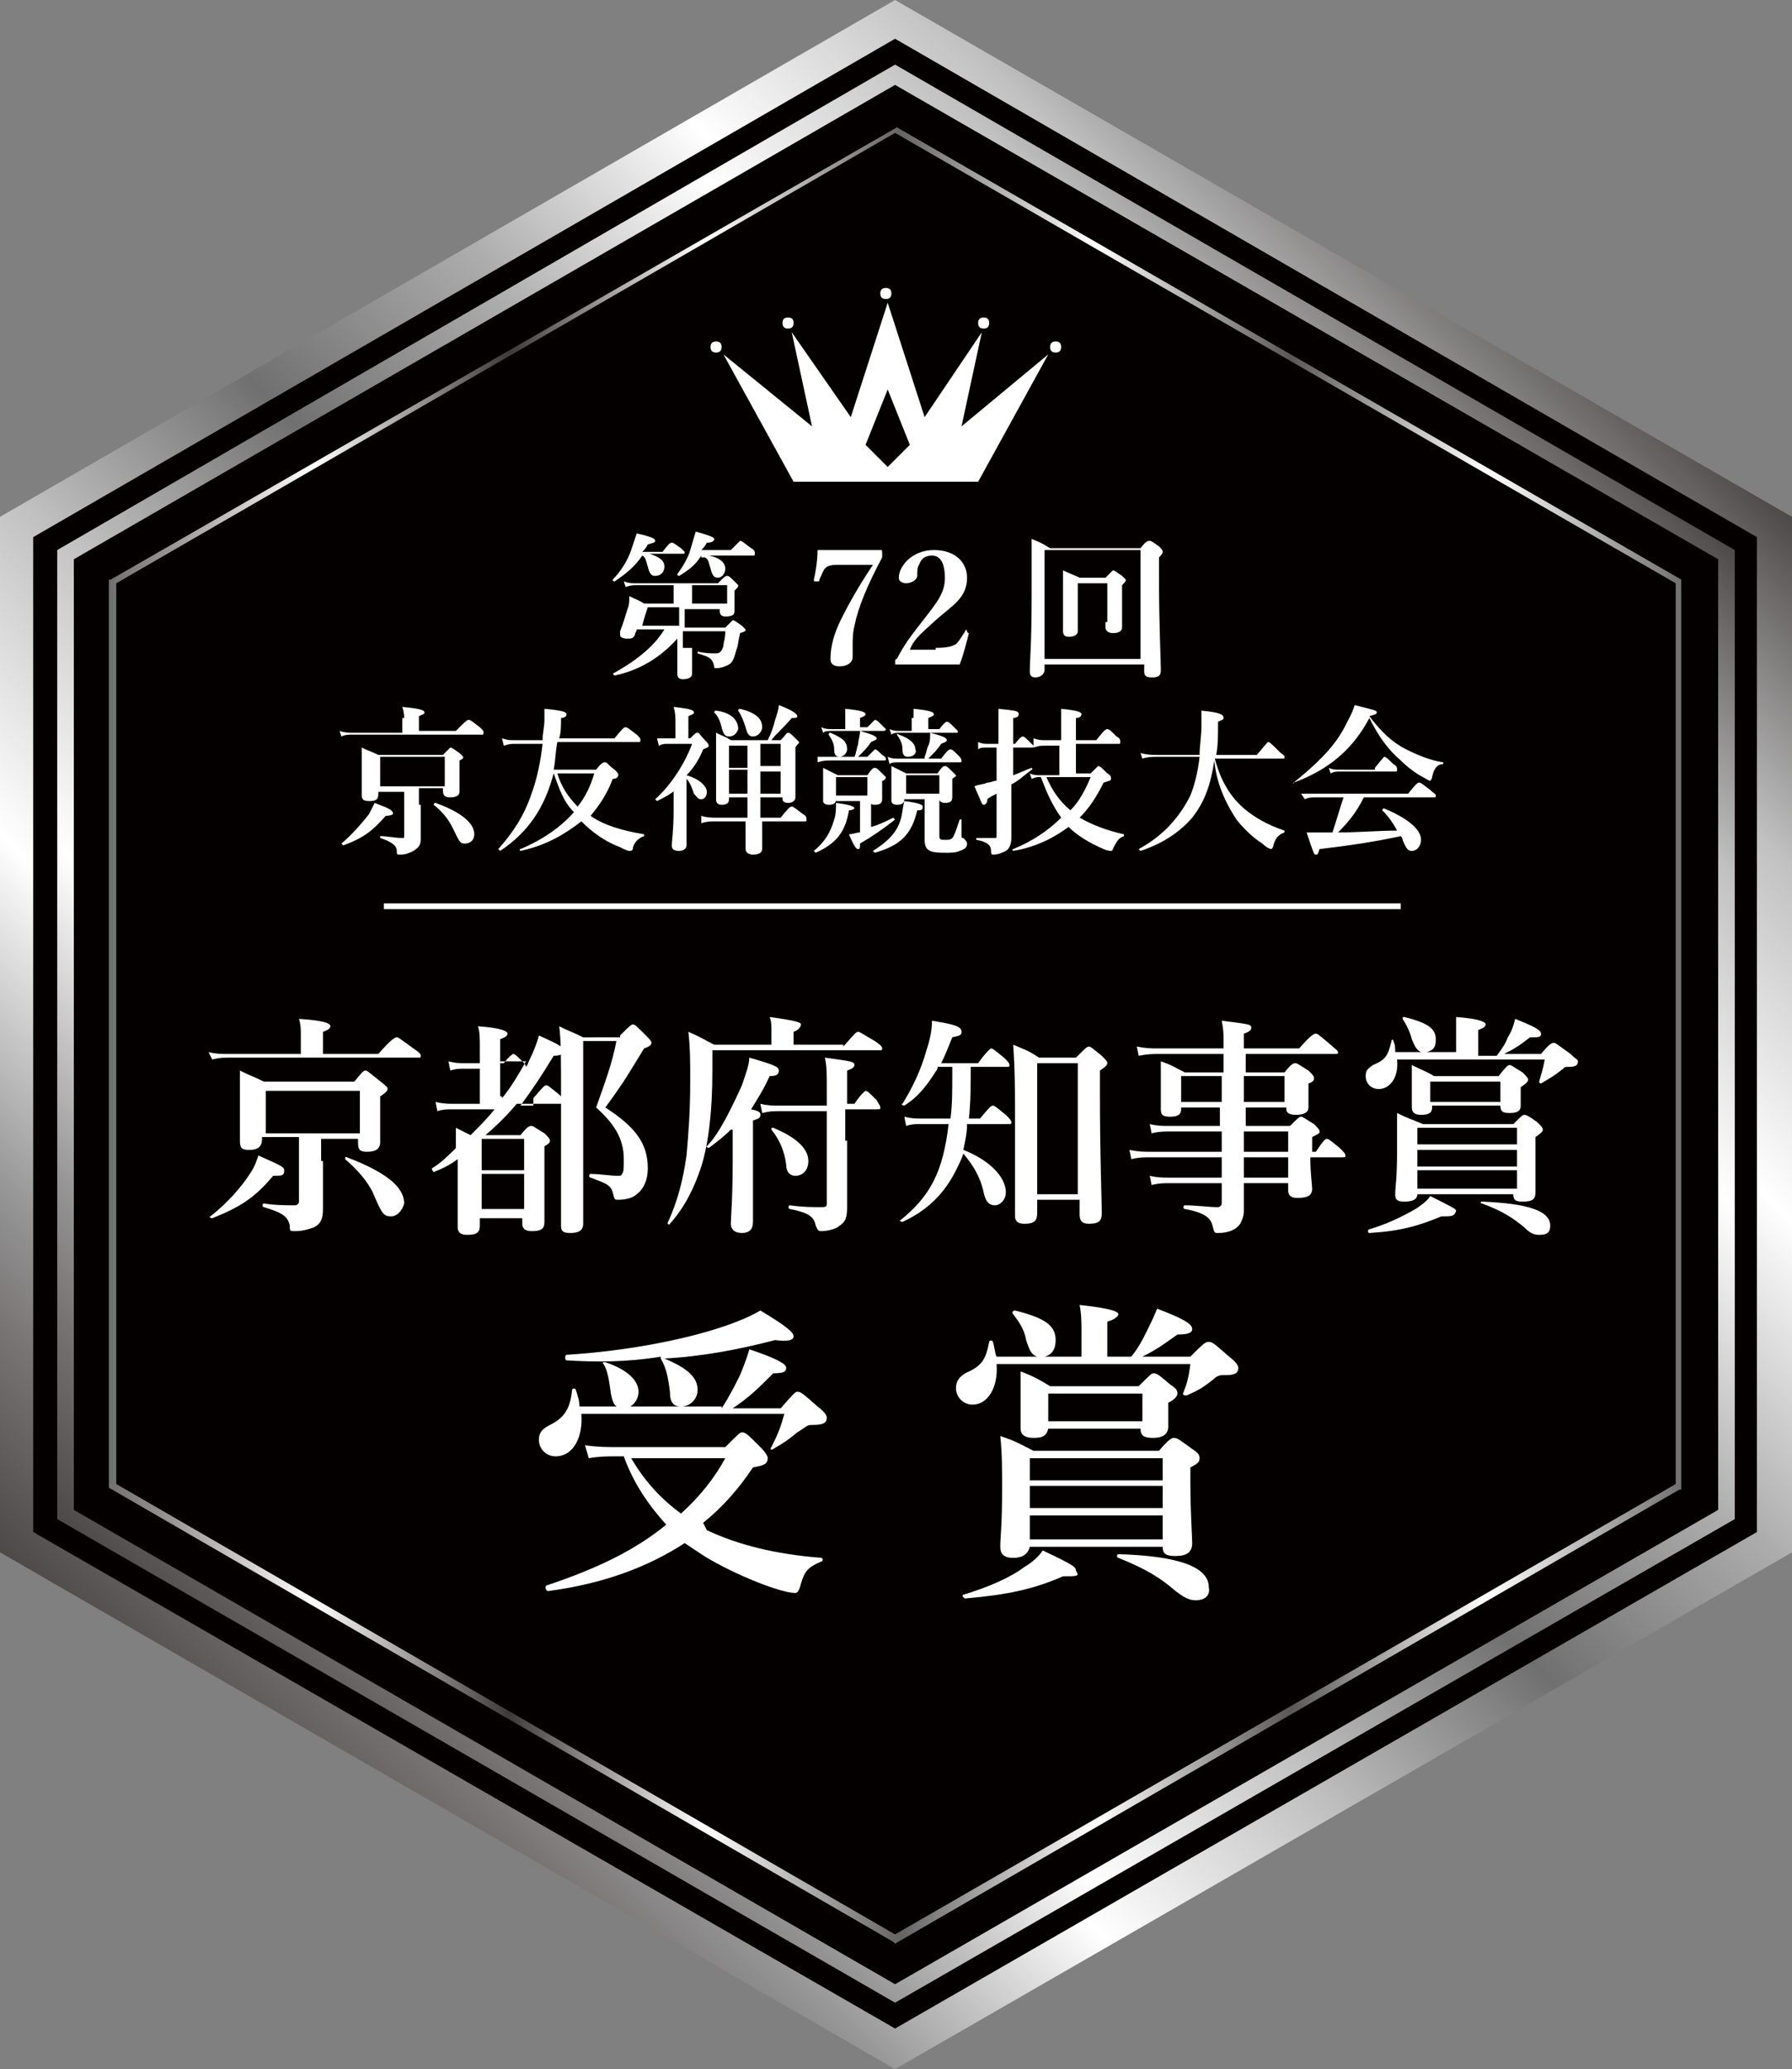 <?xml version="1.0" encoding="utf-8"?>
<!-- Generator: Adobe Illustrator 27.5.0, SVG Export Plug-In . SVG Version: 6.00 Build 0)  -->
<svg version="1.1" id="レイヤー_1" xmlns="http://www.w3.org/2000/svg" xmlns:xlink="http://www.w3.org/1999/xlink" x="0px"
	 y="0px" viewBox="0 0 97.1 112.1" style="enable-background:new 0 0 97.1 112.1;" xml:space="preserve">
<rect x="0" y="0" width="97.1" height="112.1" fill="#808080" stroke="none"/>
<style type="text/css">
	.st0{fill:url(#SVGID_1_);}
	.st1{fill:#040000;}
	.st2{fill:url(#SVGID_00000064347240724415715060000003834315415585195402_);}
	.st3{fill:url(#SVGID_00000043423599471693048680000005904710109649579157_);}
	.st4{fill:#FFFFFF;}
	.st5{fill:none;stroke:#FFFFFF;stroke-width:0.312;stroke-miterlimit:10;}
</style>
<g>
	<linearGradient id="SVGID_1_" gradientUnits="userSpaceOnUse" x1="10.255" y1="94.305" x2="86.798" y2="17.762">
		<stop  offset="0" style="stop-color:#4D4948"/>
		<stop  offset="8.199776e-02" style="stop-color:#797574"/>
		<stop  offset="0.13" style="stop-color:#969697"/>
		<stop  offset="0.254" style="stop-color:#FFFFFF"/>
		<stop  offset="0.378" style="stop-color:#C1C1C1"/>
		<stop  offset="0.503" style="stop-color:#717071"/>
		<stop  offset="0.627" style="stop-color:#ADACAD"/>
		<stop  offset="0.751" style="stop-color:#FFFFFF"/>
		<stop  offset="0.876" style="stop-color:#C1C1C1"/>
		<stop  offset="1" style="stop-color:#4D4948"/>
	</linearGradient>
	<polygon class="st0" points="48.5,0 0,28 0,84.1 48.5,112.1 97.1,84.1 97.1,28 	"/>
	<polygon class="st1" points="48.5,2.1 1.8,29.1 1.8,83 48.5,109.9 95.2,83 95.2,29.1 	"/>
	
		<linearGradient id="SVGID_00000016051910344165939760000013771288805375631549_" gradientUnits="userSpaceOnUse" x1="12.665" y1="91.895" x2="84.388" y2="20.172">
		<stop  offset="0" style="stop-color:#4D4948"/>
		<stop  offset="8.199776e-02" style="stop-color:#797574"/>
		<stop  offset="0.13" style="stop-color:#969697"/>
		<stop  offset="0.254" style="stop-color:#FFFFFF"/>
		<stop  offset="0.378" style="stop-color:#C1C1C1"/>
		<stop  offset="0.503" style="stop-color:#717071"/>
		<stop  offset="0.627" style="stop-color:#ADACAD"/>
		<stop  offset="0.751" style="stop-color:#FFFFFF"/>
		<stop  offset="0.876" style="stop-color:#C1C1C1"/>
		<stop  offset="1" style="stop-color:#4D4948"/>
	</linearGradient>
	<polygon style="fill:url(#SVGID_00000016051910344165939760000013771288805375631549_);" points="48.5,3.5 3.1,29.8 3.1,82.3 
		48.5,108.5 94,82.3 94,29.8 	"/>
	<polygon class="st1" points="48.5,4.6 4,30.3 4,81.8 48.5,107.5 93.1,81.8 93.1,30.3 	"/>
	<polygon class="st1" points="7,32.1 7,80 48.5,103.9 90,80 90,32.1 48.5,8.1 	"/>
	
		<linearGradient id="SVGID_00000053527425996481410070000003423714610298418051_" gradientUnits="userSpaceOnUse" x1="5.913" y1="56.033" x2="91.139" y2="56.033">
		<stop  offset="0" style="stop-color:#717071"/>
		<stop  offset="4.023189e-02" style="stop-color:#9B9695"/>
		<stop  offset="0.13" style="stop-color:#FFFFFF"/>
		<stop  offset="0.254" style="stop-color:#3E3A39"/>
		<stop  offset="0.378" style="stop-color:#FFFFFF"/>
		<stop  offset="0.503" style="stop-color:#656464"/>
		<stop  offset="0.627" style="stop-color:#FFFFFF"/>
		<stop  offset="0.751" style="stop-color:#595857"/>
		<stop  offset="0.876" style="stop-color:#FFFFFF"/>
		<stop  offset="1" style="stop-color:#717071"/>
	</linearGradient>
	<path style="fill:url(#SVGID_00000053527425996481410070000003423714610298418051_);" d="M48.6,6.9L48.6,6.9L6,31.4l-0.1,0v49.2
		l42.5,24.6l0.1,0.1l42.5-24.6l0.1,0V31.4L48.6,6.9z M90.8,80.4l-42.3,24.4L6.3,80.4V31.6L48.5,7.2l42.3,24.4V80.4z"/>
	<g>
		<path class="st4" d="M52.1,23.1l1.1-5.1l-3.1,4.6l-2-6.2l-2,6.2L42.9,18l1.1,5.1l-4.8-3.9l3.8,6.9h5h0h5l3.8-6.9L52.1,23.1z
			 M48.1,25.3l-1.2-1.2l1.2-3l1.2,3L48.1,25.3z"/>
		<path class="st4" d="M39.1,18.8c0,0.2-0.1,0.3-0.3,0.3c-0.2,0-0.3-0.1-0.3-0.3c0-0.2,0.1-0.3,0.3-0.3C39,18.5,39.1,18.6,39.1,18.8
			z"/>
		<path class="st4" d="M57.5,18.8c0,0.2-0.1,0.3-0.3,0.3c-0.2,0-0.3-0.1-0.3-0.3c0-0.2,0.1-0.3,0.3-0.3
			C57.4,18.5,57.5,18.6,57.5,18.8z"/>
		<path class="st4" d="M43,17.5c0,0.2-0.1,0.3-0.3,0.3c-0.2,0-0.3-0.1-0.3-0.3c0-0.2,0.1-0.3,0.3-0.3C42.9,17.2,43,17.3,43,17.5z"/>
		<path class="st4" d="M53.6,17.5c0,0.2-0.1,0.3-0.3,0.3c-0.2,0-0.3-0.1-0.3-0.3c0-0.2,0.1-0.3,0.3-0.3
			C53.5,17.2,53.6,17.3,53.6,17.5z"/>
		<path class="st4" d="M48.3,15.9c0,0.2-0.1,0.3-0.3,0.3c-0.2,0-0.3-0.1-0.3-0.3c0-0.2,0.1-0.3,0.3-0.3
			C48.2,15.6,48.3,15.7,48.3,15.9z"/>
	</g>
	<g>
		<path class="st4" d="M16.3,56c0-0.2,0-0.5-0.1-0.8c1.6,0.1,1.7,0.3,1.7,0.4c0,0.1-0.1,0.2-0.4,0.3v1.2h3c0.7-0.8,0.9-0.9,1-0.9
			c0.1,0,0.2,0.1,0.9,0.6c0.3,0.2,0.4,0.3,0.4,0.4s0,0.1-0.2,0.1H12.4c-0.3,0-0.5,0-0.9,0.1L11.3,57c0.4,0.1,0.7,0.1,1,0.1h4V56z
			 M14.8,63.7c-1,1.2-1.8,1.7-3.3,2.3c-0.1,0-0.2-0.1-0.1-0.1c0.9-0.7,1.7-1.6,2.2-2.4c0.2-0.3,0.3-0.6,0.4-0.9
			c1.1,0.5,1.4,0.6,1.4,0.8C15.4,63.7,15.3,63.7,14.8,63.7z M17.5,62.9c0,1.7,0,2.3,0,2.6c0,0.5-0.1,0.8-0.5,1
			c-0.3,0.1-0.6,0.2-1,0.2c-0.3,0-0.3,0-0.3-0.3c-0.1-0.5-0.4-0.7-1.4-1c-0.1,0-0.1-0.2,0-0.2c0.6,0.1,1.2,0.1,1.7,0.1
			c0.1,0,0.2-0.1,0.2-0.2v-3.5h-2v0.1c0,0.4-0.2,0.6-0.7,0.6c-0.4,0-0.5-0.1-0.5-0.5c0-0.4,0-0.8,0-2.5c0-0.4,0-0.8,0-1.3
			c0.6,0.3,0.7,0.3,1.3,0.6h4.9c0.4-0.5,0.5-0.6,0.6-0.6c0.1,0,0.2,0.1,0.7,0.5C21,58.9,21,58.9,21,59c0,0.1-0.1,0.2-0.4,0.4v0.4
			c0,1.1,0,1.8,0,2.1c0,0.3-0.2,0.5-0.7,0.5c-0.4,0-0.5-0.1-0.5-0.5v-0.2h-2V62.9z M19.5,59.1h-5.1v2.3h5.1V59.1z M21.2,65.9
			c-0.4,0-0.5-0.1-1-1.3c-0.3-0.6-0.8-1.2-1.5-1.8c0,0,0-0.2,0.1-0.1c2.1,0.8,3.1,1.6,3.1,2.5C21.8,65.6,21.5,65.9,21.2,65.9z"/>
		<path class="st4" d="M28.9,59.5c0.5-0.6,0.6-0.7,0.7-0.7c0.1,0,0.2,0.1,0.7,0.5c0.2,0.2,0.3,0.3,0.3,0.4s0,0.1-0.2,0.1H28
			c-0.5,0.6-1.1,1.2-1.7,1.7h1.9c0.4-0.5,0.5-0.5,0.6-0.5c0.1,0,0.2,0.1,0.7,0.4c0.2,0.2,0.3,0.3,0.3,0.4c0,0.1-0.1,0.2-0.3,0.3v0.7
			c0,1.8,0,3,0,3.4c0,0.4-0.2,0.5-0.7,0.5c-0.4,0-0.5-0.2-0.5-0.4v-0.3h-2.3v0.4c0,0.4-0.2,0.5-0.7,0.5c-0.4,0-0.5-0.2-0.5-0.4
			c0-0.4,0-0.8,0-2.3c0-0.5,0-1,0-1.4c-0.4,0.3-0.8,0.5-1.3,0.7c0,0-0.1-0.1-0.1-0.2c0.5-0.3,0.9-0.7,1.3-1.1c0-0.4,0-0.7,0-1.1
			c0.4,0.2,0.6,0.3,0.8,0.4c0.5-0.5,0.9-0.9,1.3-1.4h-2.3c-0.3,0-0.5,0-0.8,0.1l-0.1-0.5c0.4,0.1,0.7,0.1,0.9,0.1H26v-1.9h-0.9
			c-0.2,0-0.4,0-0.7,0.1l-0.1-0.5c0.4,0.1,0.6,0.1,0.9,0.1H26v-0.9c0-0.4,0-0.8-0.1-1.1c1.4,0.1,1.6,0.3,1.6,0.4
			c0,0.1-0.1,0.2-0.4,0.3v1.3h0.2c0.3-0.4,0.5-0.5,0.5-0.5c0.1,0,0.2,0.1,0.5,0.4c0.1,0.1,0.2,0.2,0.2,0.3c0.1-0.1,0.1-0.2,0.2-0.4
			c0.2-0.4,0.4-0.9,0.5-1.3c1.1,0.5,1.3,0.6,1.3,0.8c0,0.2-0.1,0.3-0.5,0.3c-0.6,1-1.2,1.9-1.8,2.7H28.9z M28.4,61.7h-2.3v1.7h2.3
			V61.7z M28.4,63.6h-2.3v1.9h2.3V63.6z M27.2,59.5c0.5-0.6,0.9-1.3,1.3-2c0,0-0.1,0-0.1,0h-1.3v1.9H27.2z M33.6,56.1
			c0.5-0.5,0.6-0.6,0.7-0.6c0.1,0,0.2,0.1,0.7,0.6c0.2,0.2,0.3,0.3,0.3,0.4c0,0.1-0.1,0.2-0.4,0.3c-0.8,1.3-1,1.7-2.1,3.2
			c1.7,1.1,2.3,2,2.3,3.3c0,0.6-0.2,1.1-0.6,1.4c-0.2,0.2-0.6,0.3-1,0.3c-0.2,0-0.2,0-0.3-0.4c-0.1-0.4-0.4-0.5-1.2-0.8
			c-0.1,0-0.1-0.2,0-0.2c0.5,0,1.1,0.1,1.4,0.1c0.2,0,0.3,0,0.3-0.1c0.1-0.1,0.1-0.3,0.1-0.8c0-1.1-0.5-1.9-1.5-2.8
			c0.5-1.4,0.9-2.5,1.1-3.6h-1.8v8.1c0,1,0,1.5,0,1.8c0,0.4-0.3,0.5-0.7,0.5c-0.4,0-0.5-0.1-0.5-0.4c0-1,0-1.8,0-6.9
			c0-2.2,0-3.2-0.1-3.9c0.6,0.3,0.7,0.3,1.3,0.6H33.6z"/>
		<path class="st4" d="M45.7,56.7c0.6-0.7,0.7-0.8,0.8-0.8c0.1,0,0.2,0.1,0.9,0.5c0.3,0.2,0.4,0.3,0.4,0.4c0,0.1,0,0.1-0.2,0.1h-9
			v1.1c0,2.2-0.2,3.9-0.6,5.2c-0.4,1.2-0.9,2.2-1.7,3.1c0,0.1-0.2,0-0.1-0.1c0.5-1.1,0.8-2.2,1-3.6c0.1-1.1,0.2-2.4,0.2-4
			c0-1.1,0-1.8-0.1-2.7c0.7,0.3,0.8,0.4,1.4,0.7h3.1v-0.8c0-0.2,0-0.5-0.1-0.7c1.5,0.2,1.7,0.3,1.7,0.4s-0.1,0.3-0.4,0.4v0.7H45.7z
			 M39.6,61.2c-0.4,0.4-0.8,0.7-1.2,1c0,0-0.2-0.1-0.1-0.1c0.7-0.7,1.4-2.2,1.9-3.3c0.2-0.6,0.4-1.1,0.4-1.5
			c1.4,0.4,1.6,0.5,1.6,0.7c0,0.2-0.1,0.3-0.5,0.3c-0.3,0.7-0.7,1.3-1,1.8c0.5,0.1,0.5,0.2,0.5,0.3c0,0.1,0,0.2-0.4,0.3v0.9
			c0,2.4,0,4,0,4.6c0,0.4-0.2,0.6-0.6,0.6c-0.4,0-0.6-0.2-0.6-0.5c0-0.3,0.1-1.3,0.1-3.4V61.2z M45.9,61.8c0,1.7,0,2.9,0,3.6
			c0,0.6-0.1,0.8-0.4,1c-0.2,0.2-0.7,0.3-1,0.3c-0.2,0-0.2-0.1-0.3-0.3c-0.1-0.5-0.4-0.7-1.4-0.9c-0.1,0-0.1-0.2,0-0.2
			c0.7,0.1,1.2,0.1,1.7,0.1c0.2,0,0.3,0,0.3-0.2v-5h-2.6c-0.3,0-0.5,0-0.9,0.1l-0.1-0.5c0.4,0.1,0.7,0.1,1,0.1h2.6V59
			c0-0.9,0-1.2-0.1-1.7c1.4,0.2,1.6,0.2,1.6,0.4c0,0.1-0.1,0.2-0.4,0.3v1.8h0.4c0.4-0.6,0.6-0.7,0.6-0.7c0.1,0,0.2,0.1,0.6,0.5
			c0.1,0.2,0.2,0.3,0.2,0.4c0,0.1,0,0.1-0.2,0.1h-1.7V61.8z M43.1,63.7c-0.3,0-0.5-0.2-0.5-0.6c-0.1-0.8-0.4-1.4-0.8-1.9
			c0-0.1,0-0.1,0.1-0.1c1.2,0.5,1.9,1.1,1.9,1.8C43.8,63.4,43.5,63.7,43.1,63.7z"/>
		<path class="st4" d="M50.8,57.9c-0.5,0.8-1,1.5-1.8,2c-0.1,0-0.2-0.1-0.1-0.1c0.5-0.8,1-1.8,1.3-2.9c0.2-0.6,0.3-1.1,0.3-1.6
			c1.2,0.2,1.6,0.3,1.6,0.6c0,0.2-0.1,0.2-0.5,0.3c-0.2,0.5-0.4,1-0.6,1.4h2c0.5-0.7,0.7-0.8,0.7-0.8c0.1,0,0.2,0.1,0.7,0.5
			c0.2,0.2,0.3,0.3,0.3,0.4s0,0.1-0.2,0.1h-1.9c0,0.9,0,1.9-0.1,2.8h0.6c0.5-0.6,0.6-0.7,0.7-0.7c0.1,0,0.2,0.1,0.7,0.5
			c0.2,0.2,0.3,0.3,0.3,0.4c0,0.1,0,0.1-0.2,0.1h-2.2c0,0.5-0.1,0.9-0.2,1.4c1.3,0.5,2.3,1.4,2.3,2.3c0,0.4-0.3,0.7-0.6,0.7
			c-0.3,0-0.5-0.2-0.6-0.7c-0.2-0.9-0.6-1.5-1.1-2.1c-0.1,0.3-0.2,0.5-0.3,0.7c-0.7,1.5-1.7,2.4-3,3c-0.1,0-0.2-0.1-0.1-0.1
			c1.6-1.3,2.3-2.6,2.6-5.2h-1.6c-0.2,0-0.4,0-0.7,0.1l-0.1-0.5c0.4,0.1,0.6,0.1,0.9,0.1h1.6c0.1-0.7,0.1-1.5,0.1-2.4v-0.4H50.8z
			 M56.2,65v0.7c0,0.4-0.1,0.6-0.7,0.6c-0.4,0-0.5-0.2-0.5-0.4c0-2.3,0-3,0-5.2c0-1.4,0-2.7-0.1-4.1c0.7,0.3,0.8,0.3,1.4,0.7h2
			c0.5-0.5,0.6-0.6,0.7-0.6c0.1,0,0.2,0.1,0.7,0.5c0.2,0.2,0.3,0.3,0.3,0.4c0,0.1-0.1,0.2-0.4,0.4v1.3c0,3.4,0.1,5.7,0.1,6.4
			c0,0.4-0.1,0.6-0.7,0.6c-0.4,0-0.5-0.2-0.5-0.5V65H56.2z M58.4,57.6h-2.2v7.1h2.2V57.6z"/>
		<path class="st4" d="M67.4,64.1c0,0.6,0,1.1,0,1.5c0,0.3-0.1,0.5-0.2,0.7c-0.2,0.3-0.6,0.5-1.2,0.5c-0.2,0-0.2,0-0.3-0.4
			c-0.1-0.4-0.4-0.7-1.5-0.9c-0.1,0-0.1-0.2,0-0.2c0.6,0,1.3,0.1,1.8,0.1c0.1,0,0.2-0.1,0.2-0.2v-1.1h-2.9c-0.2,0-0.5,0-0.9,0.1
			l-0.1-0.5c0.4,0.1,0.7,0.1,1,0.1h2.9v-1.1h-3.9c-0.3,0-0.6,0-1,0.1l-0.1-0.5c0.5,0.1,0.8,0.1,1.1,0.1h3.9v-1.1h-2.8
			c-0.3,0-0.6,0-1,0.1l-0.1-0.5c0.4,0.1,0.7,0.1,1,0.1h2.8V60H64v0.1c0,0.3-0.2,0.4-0.6,0.4c-0.4,0-0.5-0.1-0.5-0.4
			c0-0.2,0-0.6,0-1.4c0-0.4,0-0.7,0-1.2c0.6,0.2,0.7,0.3,1.3,0.6h2.1v-1h-3.5c-0.3,0-0.6,0-1.1,0.1l-0.1-0.5
			c0.5,0.1,0.8,0.1,1.1,0.1h3.6v-0.2c0-0.6,0-0.8-0.1-1.3c1.6,0.2,1.6,0.2,1.6,0.4c0,0.1-0.1,0.2-0.4,0.3v0.8h3
			c0.6-0.7,0.8-0.8,0.9-0.8c0.1,0,0.2,0.1,0.8,0.6c0.2,0.2,0.4,0.3,0.4,0.4s0,0.1-0.2,0.1h-4.8v1h2.1c0.4-0.5,0.5-0.5,0.6-0.5
			c0.1,0,0.2,0.1,0.7,0.4c0.2,0.2,0.3,0.3,0.3,0.4c0,0.1,0,0.2-0.3,0.3v0.2c0,0.6,0,1,0,1.1c0,0.3-0.3,0.4-0.7,0.4
			c-0.3,0-0.5-0.1-0.5-0.3V60h-2.2V61h2.4c0.4-0.4,0.5-0.5,0.6-0.5c0.1,0,0.2,0.1,0.7,0.4c0.2,0.2,0.3,0.3,0.3,0.4
			c0,0.1,0,0.1-0.4,0.3v0.8h0.2c0.4-0.6,0.5-0.7,0.6-0.7c0.1,0,0.2,0.1,0.7,0.5c0.2,0.2,0.3,0.3,0.3,0.4c0,0.1,0,0.1-0.2,0.1H71
			c0,0.9,0.1,1.5,0.1,1.7c0,0.4-0.3,0.5-0.8,0.5c-0.3,0-0.5-0.1-0.5-0.4v-0.4H67.4z M66.3,58.3H64v1.4h2.2V58.3z M69.6,59.7v-1.4
			h-2.2v1.4H69.6z M69.8,62.4v-1.1h-2.4v1.1H69.8z M69.8,63.8v-1.1h-2.4c0,0.3,0,0.6,0,1.1H69.8z"/>
		<path class="st4" d="M78.9,57.2v-1c0-0.4,0-0.8,0-1.1c1.4,0.1,1.6,0.3,1.6,0.4c0,0.1-0.1,0.2-0.4,0.3v1.4h1c0.3-0.4,0.5-0.7,0.6-1
			c0.2-0.3,0.3-0.6,0.4-1c1,0.4,1.4,0.6,1.4,0.8c0,0.2-0.1,0.2-0.6,0.2c-0.5,0.4-0.8,0.6-1.4,0.9h2c0.5-0.6,0.6-0.6,0.7-0.6
			c0.1,0,0.2,0.1,0.9,0.6c0.3,0.3,0.4,0.3,0.4,0.4c0,0.2-0.1,0.3-0.5,0.3c-0.2,0-0.2,0-0.3,0.1c-0.5,0.4-0.7,0.5-1.2,0.8
			c0,0-0.1,0-0.1-0.1c0.1-0.4,0.2-0.6,0.3-1.2h-8c0.1,1-0.4,1.6-1,1.6c-0.4,0-0.7-0.3-0.7-0.7c0-0.3,0.1-0.4,0.4-0.6
			c0.7-0.3,0.8-0.5,1-1.3c0-0.1,0.1-0.1,0.1,0c0.1,0.2,0.1,0.4,0.1,0.6H77c-0.2-0.1-0.3-0.2-0.5-0.7c-0.1-0.4-0.3-0.8-0.5-1.1
			c0-0.1,0-0.1,0.1-0.1c1.2,0.3,1.7,0.6,1.7,1.2c0,0.4-0.1,0.6-0.5,0.7H78.9z M78.1,65.9c-1.2,0.5-2.2,0.8-3.9,0.9
			c-0.1,0-0.1-0.2,0-0.2c1-0.3,1.8-0.7,2.5-1.1c0.3-0.2,0.6-0.4,0.8-0.7c1.2,0.6,1.4,0.7,1.4,0.8C78.8,65.9,78.7,65.9,78.1,65.9z
			 M76.8,64.7c0,0.3-0.3,0.4-0.7,0.4c-0.4,0-0.5-0.1-0.5-0.4c0-0.4,0.1-0.8,0.1-2.3c0-0.7,0-1.4,0-2.1c0.6,0.3,0.7,0.3,1.4,0.6H82
			c0.4-0.4,0.5-0.5,0.6-0.5c0.1,0,0.3,0.1,0.7,0.4c0.2,0.2,0.3,0.3,0.3,0.4c0,0.1-0.1,0.2-0.4,0.4V62c0,1.3,0,2.3,0,2.6
			c0,0.4-0.2,0.5-0.7,0.5c-0.4,0-0.5-0.1-0.5-0.4H76.8z M77.6,60c0,0.3-0.2,0.4-0.6,0.4c-0.3,0-0.5-0.1-0.5-0.4c0-0.1,0-0.3,0-0.4
			v-1.9c0.6,0.3,0.9,0.4,1.2,0.6h3.5c0.4-0.5,0.5-0.6,0.6-0.6c0.1,0,0.2,0.1,0.7,0.4c0.2,0.2,0.3,0.3,0.3,0.4s-0.1,0.2-0.4,0.4v0.2
			c0,0.5,0,0.7,0,0.8c0,0.3-0.2,0.4-0.6,0.4c-0.4,0-0.5-0.1-0.5-0.4H77.6z M82.2,61.1h-5.4V62h5.4V61.1z M76.8,63.2h5.4v-0.9h-5.4
			V63.2z M76.8,64.4h5.4v-1h-5.4V64.4z M81.3,58.6h-3.8v1.1h3.8V58.6z M83.4,66.9c-0.3,0-0.5-0.1-0.8-0.4c-0.6-0.5-1.2-0.9-2.3-1.3
			c-0.1,0-0.1-0.1,0-0.1c2.5,0.1,3.7,0.5,3.7,1.3C84,66.8,83.8,66.9,83.4,66.9z"/>
		<path class="st4" d="M39.1,76.3c0.4-0.6,0.7-1.2,1-1.8c0.2-0.5,0.4-1,0.5-1.4c1.5,0.5,2,0.8,2,1c0,0.2-0.1,0.3-0.7,0.3
			c-0.8,0.8-1.3,1.3-2.2,1.9h2.6c0.7-0.8,0.8-0.9,0.9-0.9c0.2,0,0.3,0.1,1.1,0.8c0.4,0.3,0.5,0.5,0.5,0.6c0,0.3-0.2,0.4-0.8,0.4
			c-0.3,0-0.3,0.1-0.8,0.4c-0.6,0.5-0.8,0.6-1.3,0.9c-0.1,0.1-0.2,0-0.1-0.1c0.4-0.8,0.5-1.1,0.7-1.8H31.5c0.1,1.2-0.4,2.3-1.4,2.3
			c-0.5,0-0.9-0.4-0.9-0.9c0-0.4,0.2-0.6,0.6-0.8c0.8-0.4,1.1-0.9,1.2-1.9c0-0.1,0.2-0.1,0.2,0c0.1,0.3,0.2,0.6,0.2,0.9H39.1z
			 M38.3,82.9c1.7,0.8,3.7,1.3,6.2,1.5c0.1,0,0.1,0.2,0,0.2c-0.7,0.3-0.9,0.5-1.1,1.2c-0.1,0.4-0.2,0.5-0.3,0.5
			c-0.3,0-0.7-0.1-1.3-0.3c-1.2-0.4-2.9-1.2-3.8-1.8c-0.3-0.2-0.6-0.4-0.9-0.6c-2,1.3-4.4,2.2-7.4,2.6c-0.1,0-0.2-0.2-0.1-0.3
			c2.7-0.9,4.8-1.9,6.5-3.3c-1-1.1-1.8-2.3-2.3-3.7h-0.4c-0.5,0-0.9,0-1.5,0.1l-0.2-0.7c0.7,0.1,1.2,0.1,1.8,0.1h5.8
			c0.7-0.7,0.8-0.8,0.9-0.8c0.2,0,0.3,0.1,1,0.8c0.3,0.3,0.4,0.5,0.4,0.6c0,0.3-0.2,0.4-0.8,0.5c-0.8,1.2-1.7,2.2-2.7,3L38.3,82.9z
			 M30.7,73.7c-0.1,0-0.1-0.3,0-0.3c3.2-0.2,6.3-0.8,8.4-1.5c0.9-0.3,1.6-0.6,2.1-0.9c1.5,0.9,1.8,1.2,1.8,1.4c0,0.2-0.3,0.3-1,0.2
			c-1.9,0.5-4,0.9-6,1c1.2,0.5,1.8,1,1.8,1.7c0,0.5-0.4,0.9-0.9,0.9c-0.4,0-0.6-0.2-0.6-0.8c-0.1-0.8-0.2-1.3-0.5-1.8
			c0,0,0-0.1,0-0.1C34,73.8,32.3,73.8,30.7,73.7z M33.8,76.3c-0.5,0-0.6-0.3-0.7-0.8c-0.1-0.8-0.2-1.3-0.4-1.6
			c-0.1-0.1,0-0.1,0.1-0.1c1.2,0.4,1.8,1,1.8,1.6C34.6,75.9,34.2,76.3,33.8,76.3z M34.2,79c0.7,1.2,1.6,2.2,2.7,3
			c1-0.9,1.8-1.9,2.4-3H34.2z"/>
		<path class="st4" d="M58.6,73.6v-1.4c0-0.5,0-1-0.1-1.5c1.9,0.2,2.1,0.4,2.1,0.5s-0.2,0.3-0.6,0.4v1.9h1.3
			c0.4-0.5,0.6-0.9,0.8-1.3c0.2-0.4,0.4-0.8,0.6-1.3c1.3,0.5,1.9,0.8,1.9,1.1c0,0.2-0.2,0.3-0.8,0.3c-0.7,0.5-1.1,0.8-1.9,1.2h2.6
			c0.7-0.7,0.8-0.8,1-0.8c0.2,0,0.3,0.1,1.1,0.8c0.4,0.3,0.5,0.5,0.5,0.6c0,0.3-0.2,0.4-0.7,0.4c-0.3,0-0.3,0-0.5,0.1
			c-0.6,0.5-0.9,0.7-1.6,1c-0.1,0-0.2,0-0.2-0.1c0.2-0.5,0.3-0.8,0.4-1.6H54c0.1,1.3-0.5,2.2-1.3,2.2c-0.5,0-0.9-0.4-0.9-0.9
			c0-0.4,0.2-0.6,0.5-0.8c0.9-0.4,1.1-0.7,1.3-1.7c0-0.1,0.2-0.1,0.2,0c0.1,0.3,0.1,0.6,0.2,0.8h2.2c-0.3-0.1-0.4-0.3-0.6-0.9
			c-0.1-0.6-0.4-1-0.7-1.4c-0.1-0.1,0-0.2,0.1-0.2c1.6,0.4,2.2,0.8,2.2,1.6c0,0.5-0.2,0.8-0.6,0.9H58.6z M57.6,85.4
			c-1.6,0.7-3,1-5.3,1.2c-0.1,0-0.2-0.2-0.1-0.2c1.3-0.4,2.5-0.9,3.3-1.5c0.5-0.3,0.8-0.6,1-0.9c1.7,0.8,1.8,0.9,1.8,1.1
			C58.5,85.4,58.4,85.4,57.6,85.4z M55.8,83.8c-0.1,0.4-0.4,0.6-0.9,0.6c-0.5,0-0.7-0.2-0.7-0.6c0-0.5,0.1-1.1,0.1-3.2
			c0-0.9,0-1.9-0.1-2.8c0.9,0.3,1,0.4,1.8,0.8h6.8c0.5-0.6,0.7-0.7,0.8-0.7c0.2,0,0.3,0.1,1,0.6c0.3,0.2,0.4,0.3,0.4,0.5
			c0,0.2-0.1,0.3-0.5,0.5v0.7c0,1.8,0.1,3,0.1,3.4c0,0.5-0.3,0.7-0.9,0.7c-0.5,0-0.7-0.1-0.7-0.5H55.8z M56.8,77.4
			c-0.1,0.4-0.3,0.5-0.8,0.5c-0.5,0-0.7-0.2-0.7-0.5c0-0.1,0-0.4,0-0.6v-2.5c0.8,0.3,1.1,0.5,1.6,0.8h4.8c0.6-0.6,0.7-0.7,0.8-0.7
			c0.2,0,0.3,0.1,0.9,0.6c0.3,0.2,0.4,0.3,0.4,0.5c0,0.1-0.1,0.3-0.5,0.5v0.2c0,0.6,0,1,0,1.1c0,0.4-0.3,0.6-0.8,0.6
			c-0.5,0-0.7-0.1-0.7-0.5H56.8z M63,79h-7.2v1.2H63V79z M55.8,81.7H63v-1.2h-7.2V81.7z M55.8,83.4H63v-1.3h-7.2V83.4z M61.9,75.5
			h-5.1V77h5.1V75.5z M64.8,86.7c-0.4,0-0.7-0.2-1.1-0.5c-0.8-0.7-1.6-1.2-3.1-1.8c-0.1,0-0.1-0.2,0-0.2c3.3,0.1,4.9,0.7,4.9,1.8
			C65.6,86.5,65.2,86.7,64.8,86.7z"/>
	</g>
	<g>
		<path class="st4" d="M34.8,30.1c-0.4,0.6-0.9,1-1.5,1.4c0,0-0.1,0-0.1-0.1c0.4-0.4,0.8-1,1-1.6c0.1-0.3,0.2-0.6,0.3-0.9
			c0.9,0.2,1,0.3,1,0.4c0,0.1-0.1,0.1-0.4,0.2c-0.1,0.2-0.2,0.3-0.3,0.4h1.1c0.3-0.4,0.4-0.5,0.5-0.5c0.1,0,0.2,0.1,0.5,0.3
			c0.1,0.1,0.2,0.2,0.2,0.2c0,0.1,0,0.1-0.1,0.1h-1.8c0.6,0.2,0.8,0.4,0.8,0.7c0,0.3-0.2,0.5-0.5,0.5c-0.2,0-0.3-0.1-0.4-0.5
			c-0.1-0.3-0.1-0.5-0.3-0.6H34.8z M37.5,35.1c0,0.5,0,1.2,0,1.4c0,0.2-0.2,0.3-0.5,0.3c-0.2,0-0.3-0.1-0.3-0.3s0-1.1,0-1.9
			c-0.9,1-2,1.7-3.4,2c0,0-0.1-0.1-0.1-0.1c1.1-0.6,2.2-1.4,2.8-2.4h-1.5c0,0.1-0.1,0.2-0.1,0.3c-0.1,0.2-0.2,0.2-0.4,0.2
			c-0.3,0-0.4-0.1-0.4-0.2c0-0.1,0-0.1,0-0.2c0.2-0.5,0.3-0.9,0.4-1.2c0.1-0.2,0.1-0.5,0.1-0.7c0.4,0.2,0.5,0.2,0.8,0.4h1.6v-1h-2
			c-0.2,0-0.3,0-0.6,0.1l-0.1-0.3c0.3,0.1,0.4,0.1,0.6,0.1h4.5c0.3-0.3,0.4-0.4,0.5-0.4c0.1,0,0.2,0.1,0.4,0.3
			c0.1,0.1,0.2,0.2,0.2,0.2c0,0.1,0,0.1-0.2,0.3v0.2c0,0.5,0,0.8,0,0.9c0,0.2-0.1,0.3-0.5,0.3c-0.2,0-0.3-0.1-0.3-0.3v-0.1h-1.9v1
			h2.2c0.3-0.3,0.4-0.4,0.4-0.4c0.1,0,0.2,0.1,0.5,0.3c0.1,0.1,0.2,0.2,0.2,0.2c0,0.1,0,0.1-0.3,0.2c-0.1,0.4-0.1,0.7-0.2,0.9
			c-0.1,0.4-0.2,0.7-0.4,0.8c-0.2,0.1-0.4,0.2-0.7,0.2c-0.1,0-0.1,0-0.1-0.1c-0.1-0.4-0.2-0.5-0.9-0.7c0,0,0-0.1,0-0.1
			c0.4,0.1,0.8,0.1,1,0.1c0.2,0,0.3-0.1,0.4-0.4c0-0.2,0.1-0.4,0.1-0.8h-2.3V35.1z M35.1,32.9c-0.1,0.3-0.2,0.6-0.3,1h2v-1H35.1z
			 M38,30.1c-0.3,0.5-0.7,0.8-1.2,1.1c0,0-0.1,0-0.1-0.1c0.3-0.4,0.6-0.9,0.7-1.3c0.1-0.3,0.2-0.7,0.3-1c0.7,0.2,1,0.3,1,0.4
			c0,0.1-0.1,0.2-0.4,0.2c-0.1,0.2-0.2,0.3-0.3,0.4h1.6c0.4-0.4,0.5-0.5,0.5-0.5c0.1,0,0.2,0.1,0.6,0.4c0.2,0.1,0.2,0.2,0.2,0.3
			c0,0.1,0,0.1-0.1,0.1h-2.4c0.6,0.1,0.9,0.4,0.9,0.7c0,0.3-0.2,0.5-0.4,0.5c-0.2,0-0.3-0.1-0.4-0.5c-0.1-0.3-0.1-0.5-0.3-0.6H38z
			 M39.4,32.7v-1h-1.9v1H39.4z"/>
		<path class="st4" d="M45.4,30.6c-0.5,0-0.6,0.1-0.7,0.2c-0.1,0.1-0.2,0.4-0.3,0.6c0,0.1,0,0.1-0.2,0.1c-0.1,0-0.1,0-0.1-0.1
			c0.1-0.4,0.2-1.1,0.2-1.6c0.6,0,1.1,0,1.7,0c0.6,0,1.1,0,1.7,0c0.1,0,0.1,0,0.1,0.2c0,0.1,0,0.2,0,0.2c-0.8,1.5-1.3,2.7-1.5,3.7
			c-0.1,0.4-0.1,0.8-0.1,1.1c0,0.2,0,0.4,0,0.6c0,0.3-0.3,0.5-0.7,0.5c-0.3,0-0.5-0.1-0.5-0.4c0-0.7,0.2-1.4,0.6-2.2
			c0.4-0.8,0.9-1.7,1.7-2.9H45.4z"/>
		<path class="st4" d="M50.7,35.1c0.7,0,0.9-0.1,1.1-0.2c0.2-0.2,0.3-0.4,0.5-0.7c0-0.1,0.1-0.1,0.1,0s0.1,0.1,0.1,0.1
			c-0.1,0.4-0.3,1.2-0.5,1.7c-0.6,0-1,0-1.7,0c-0.6,0-1.1,0-1.7,0c-0.1,0-0.1,0-0.1-0.1s0-0.2,0.1-0.2c0.4-0.8,0.8-1.3,1.5-2.2
			c0.7-0.9,1.1-1.4,1.1-2.2c0-0.7-0.2-1.2-0.7-1.2c-0.4,0-0.6,0.2-0.7,0.5c-0.1,0.1-0.1,0.4-0.1,0.6c0,0.2-0.3,0.4-0.6,0.4
			c-0.2,0-0.4-0.1-0.4-0.3c0-0.6,0.7-1.5,1.9-1.5c1.2,0,1.8,0.7,1.8,1.5c0,1.1-0.8,1.5-1.7,2.3c-1,0.9-1.2,1.1-1.4,1.6H50.7z"/>
		<path class="st4" d="M56.6,36v0.3c0,0.2-0.2,0.4-0.5,0.4c-0.2,0-0.3-0.1-0.3-0.3c0-0.7,0.1-1.4,0.1-4.2c0-1,0-2,0-3
			c0.5,0.2,0.5,0.2,1,0.5h4.9c0.3-0.4,0.4-0.4,0.5-0.4c0.1,0,0.2,0.1,0.5,0.3c0.1,0.1,0.2,0.2,0.2,0.3c0,0.1-0.1,0.2-0.2,0.3v1
			c0,2.7,0.1,4.5,0.1,5.1c0,0.3-0.1,0.4-0.5,0.4c-0.3,0-0.4-0.1-0.4-0.3V36H56.6z M61.8,29.8h-5.2v5.9h5.2V29.8z M58.4,33.9v0.3
			c0,0.2-0.2,0.3-0.5,0.3c-0.2,0-0.3-0.1-0.3-0.3c0-0.3,0-0.6,0-1.8c0-0.5,0-1,0-1.5c0.4,0.2,0.5,0.2,0.9,0.4h1.4
			c0.3-0.3,0.4-0.4,0.4-0.4c0.1,0,0.2,0.1,0.5,0.3c0.1,0.1,0.2,0.2,0.2,0.2c0,0.1,0,0.1-0.2,0.3v0.4c0,1,0,1.7,0,1.9
			c0,0.2-0.2,0.3-0.5,0.3c-0.2,0-0.4-0.1-0.4-0.3v-0.3H58.4z M60,31.6h-1.6v2.1H60V31.6z"/>
		<path class="st4" d="M21.9,38.9c0-0.1,0-0.3-0.1-0.6c1.1,0.1,1.2,0.2,1.2,0.3c0,0.1-0.1,0.1-0.3,0.2v0.8h2
			c0.5-0.5,0.6-0.6,0.7-0.6c0.1,0,0.2,0.1,0.6,0.4c0.2,0.2,0.2,0.2,0.2,0.3s0,0.1-0.1,0.1h-7c-0.2,0-0.4,0-0.6,0.1l-0.1-0.3
			c0.3,0.1,0.5,0.1,0.7,0.1h2.7V38.9z M20.9,44.2c-0.7,0.8-1.2,1.2-2.3,1.6c0,0-0.1-0.1-0.1-0.1c0.6-0.5,1.1-1.1,1.5-1.6
			c0.1-0.2,0.2-0.4,0.3-0.6c0.8,0.3,1,0.4,1,0.6C21.3,44.1,21.2,44.2,20.9,44.2z M22.8,43.6c0,1.1,0,1.6,0,1.8
			c0,0.4-0.1,0.5-0.4,0.7c-0.2,0.1-0.4,0.2-0.7,0.2c-0.2,0-0.2,0-0.2-0.2c0-0.3-0.3-0.5-0.9-0.7c0,0,0-0.1,0-0.1
			c0.4,0,0.8,0.1,1.2,0.1c0.1,0,0.1,0,0.1-0.1v-2.4h-1.4v0.1c0,0.3-0.1,0.4-0.5,0.4c-0.3,0-0.4-0.1-0.4-0.3c0-0.3,0-0.6,0-1.7
			c0-0.3,0-0.6,0-0.9c0.4,0.2,0.5,0.2,0.9,0.4H24c0.3-0.3,0.4-0.4,0.4-0.4c0.1,0,0.2,0.1,0.5,0.3c0.1,0.1,0.2,0.2,0.2,0.2
			c0,0.1,0,0.1-0.2,0.2v0.3c0,0.8,0,1.3,0,1.4c0,0.2-0.2,0.3-0.5,0.3c-0.3,0-0.4-0.1-0.4-0.4v-0.1h-1.3V43.6z M24.1,41h-3.5v1.6h3.5
			V41z M25.2,45.7c-0.3,0-0.3-0.1-0.7-0.9c-0.2-0.4-0.5-0.8-1-1.2c0,0,0-0.1,0.1-0.1c1.4,0.5,2.1,1.1,2.1,1.7
			C25.7,45.5,25.5,45.7,25.2,45.7z"/>
		<path class="st4" d="M30,41.9c-0.5,1.9-1.4,3.2-2.9,4.2c0,0-0.1-0.1-0.1-0.1c0.8-0.9,1.4-1.8,1.8-3c0.3-0.8,0.5-1.8,0.6-2.7h-1.5
			c-0.2,0-0.3,0-0.6,0.1L27.2,40c0.3,0.1,0.4,0.1,0.6,0.1h1.6c0-0.4,0.1-0.7,0.1-1.1c0-0.2,0-0.3,0-0.6c1.1,0.1,1.2,0.2,1.2,0.3
			c0,0.1-0.1,0.2-0.3,0.2c0,0.4,0,0.8-0.1,1.1h3c0.4-0.5,0.5-0.6,0.6-0.6c0.1,0,0.2,0.1,0.6,0.4c0.2,0.2,0.2,0.2,0.2,0.3
			c0,0.1,0,0.1-0.1,0.1h-4.4c-0.1,0.5-0.1,1-0.2,1.5h2.3c0.3-0.4,0.4-0.4,0.5-0.4c0.1,0,0.1,0.1,0.5,0.4c0.2,0.2,0.2,0.2,0.2,0.3
			c0,0.1-0.1,0.2-0.3,0.2c-0.3,0.8-0.7,1.4-1.2,2c0.7,0.5,1.7,0.8,2.9,1c0,0,0,0.1,0,0.1c-0.3,0.1-0.5,0.3-0.6,0.6
			c0,0.2-0.1,0.2-0.2,0.2c-0.1,0-0.3-0.1-0.5-0.2c-0.8-0.3-1.5-0.8-2.1-1.4c-0.9,0.7-1.9,1.3-3.3,1.6c0,0-0.1-0.1,0-0.1
			c1.2-0.5,2.2-1.2,2.9-2C30.5,43.4,30.3,42.7,30,41.9L30,41.9z M30.2,41.9c0.2,0.7,0.6,1.3,1.1,1.8c0.4-0.5,0.7-1.1,0.9-1.8H30.2z"
			/>
		<path class="st4" d="M36.7,42.7c-0.3,0.3-0.7,0.5-1.1,0.7c0,0-0.1-0.1-0.1-0.1c0.8-0.7,1.6-1.9,2-3h-1.3c-0.2,0-0.3,0-0.5,0.1
			L35.6,40C35.9,40,36,40,36.2,40h0.4v-0.9c0-0.2,0-0.5-0.1-0.8c1,0.1,1.1,0.2,1.1,0.3c0,0.1-0.1,0.1-0.3,0.2V40h0.1
			c0.3-0.3,0.3-0.3,0.4-0.3c0.1,0,0.1,0.1,0.4,0.4c0.1,0.1,0.2,0.2,0.2,0.3c0,0.1-0.1,0.1-0.3,0.2c-0.2,0.5-0.5,1-0.9,1.4v0
			c0.7,0.2,1.1,0.6,1.1,0.9c0,0.2-0.1,0.4-0.3,0.4c-0.2,0-0.2-0.1-0.4-0.3c-0.1-0.3-0.2-0.6-0.4-0.8v1c0,1,0,2.2,0,2.6
			c0,0.2-0.2,0.3-0.4,0.3c-0.3,0-0.4-0.1-0.4-0.3c0-0.2,0.1-0.8,0.1-1.9V42.7z M41.2,43.2c0,0.3,0,0.8,0,1.1h1.1
			c0.4-0.5,0.5-0.6,0.6-0.6c0.1,0,0.2,0.1,0.6,0.4c0.2,0.1,0.2,0.2,0.2,0.3s0,0.1-0.1,0.1h-2.3c0,0.6,0,1.2,0,1.5
			c0,0.2-0.2,0.3-0.5,0.3c-0.2,0-0.4-0.1-0.4-0.3c0-0.2,0-0.7,0-1.5h-1.7c-0.2,0-0.4,0-0.7,0.1L38,44.2c0.3,0.1,0.6,0.1,0.8,0.1h1.7
			v-1.1h-1v0.1c0,0.2-0.1,0.3-0.4,0.3c-0.2,0-0.3-0.1-0.3-0.3c0-0.3,0-0.6,0-1.8c0-0.6,0-1.2,0-1.8c0.4,0.2,0.5,0.2,0.8,0.4h2
			c0.2-0.4,0.3-0.7,0.4-1.1c0.1-0.3,0.2-0.6,0.2-0.8c0.8,0.3,1,0.5,1,0.6c0,0.1-0.1,0.1-0.3,0.1c-0.5,0.6-0.9,0.9-1.1,1.2h0.5
			c0.3-0.3,0.3-0.4,0.4-0.4c0.1,0,0.2,0.1,0.4,0.3c0.1,0.1,0.2,0.2,0.2,0.2c0,0.1-0.1,0.1-0.2,0.3V41c0,1.2,0,2,0,2.2
			c0,0.2-0.2,0.3-0.4,0.3c-0.2,0-0.3-0.1-0.3-0.2v-0.1H41.2z M39.5,39.9c-0.2,0-0.3-0.1-0.4-0.5c-0.1-0.4-0.2-0.6-0.4-0.8
			c0,0,0-0.1,0.1-0.1c0.8,0.1,1.2,0.5,1.2,1C39.9,39.8,39.7,39.9,39.5,39.9z M39.5,40.4v1.2h1v-1.2H39.5z M40.5,41.7h-1V43h1V41.7z
			 M40.8,39.9c-0.2,0-0.3-0.1-0.4-0.5c-0.1-0.3-0.2-0.6-0.4-0.9c0,0,0-0.1,0.1-0.1c0.8,0.2,1.2,0.5,1.2,1
			C41.3,39.6,41.1,39.9,40.8,39.9z M41.2,41.5h1.1v-1.2h-1.1V41.5z M42.3,43v-1.2h-1.1V43H42.3z"/>
		<path class="st4" d="M46,43.9c-0.2,1.2-0.7,1.8-1.8,2.3c0,0-0.1-0.1-0.1-0.1c0.6-0.5,0.9-1,1.1-1.7c0.1-0.3,0.1-0.6,0.1-0.9
			c0.8,0.1,1,0.2,1,0.3C46.3,43.8,46.2,43.9,46,43.9z M46.3,41c0.1-0.2,0.1-0.4,0.2-0.7c0-0.2,0.1-0.4,0.1-0.7
			c0.7,0.2,0.9,0.3,0.9,0.4c0,0.1-0.1,0.1-0.3,0.2c-0.2,0.3-0.4,0.5-0.7,0.8H47c0.3-0.3,0.4-0.4,0.4-0.4c0.1,0,0.2,0.1,0.4,0.3
			C48,41,48,41.1,48,41.1c0,0.1,0,0.1-0.1,0.1H45c-0.2,0-0.4,0-0.7,0.1L44.3,41C44.6,41,44.8,41,45,41H46.3z M45.8,38.9
			c0-0.2,0-0.3,0-0.5c1,0.1,1.1,0.2,1.1,0.3c0,0.1-0.1,0.1-0.3,0.2v0.5H47c0.3-0.3,0.4-0.4,0.4-0.4c0.1,0,0.2,0.1,0.4,0.3
			c0.1,0.1,0.2,0.2,0.2,0.2s0,0.1-0.1,0.1H45c-0.1,0-0.3,0-0.4,0.1l-0.1-0.3c0.2,0.1,0.4,0.1,0.5,0.1h0.8V38.9z M45.3,43.3
			c0,0.2-0.1,0.3-0.4,0.3c-0.2,0-0.3-0.1-0.3-0.2c0-0.1,0-0.3,0-0.8c0-0.3,0-0.7,0-1c0.4,0.2,0.4,0.2,0.8,0.4H47
			c0.2-0.3,0.3-0.4,0.4-0.4c0.1,0,0.2,0.1,0.4,0.3c0.1,0.1,0.2,0.2,0.2,0.2c0,0.1-0.1,0.2-0.2,0.2v0.2c0,0.4,0,0.7,0,0.8
			c0,0.2-0.1,0.3-0.4,0.3c-0.1,0-0.2,0-0.2-0.1v1.3c0.4-0.1,0.8-0.3,1.2-0.5c0,0,0.1,0.1,0.1,0.1c-0.5,0.4-1.2,0.9-1.9,1.3
			c0,0.2,0,0.3-0.1,0.3c-0.1,0-0.2-0.1-0.5-0.8c0.2,0,0.4-0.1,0.6-0.1v-1.7H45.3z M45.5,41c-0.2,0-0.3-0.1-0.3-0.4
			c0-0.3-0.1-0.5-0.3-0.8c0,0,0-0.1,0.1-0.1c0.7,0.3,0.9,0.5,0.9,0.9C45.9,40.8,45.7,41,45.5,41z M47,43.1v-1h-1.7v1H47z M49.7,43.9
			c-0.3,1.3-0.9,1.9-2.3,2.3c0,0-0.1-0.1-0.1-0.1c0.8-0.5,1.3-1,1.5-1.7c0.1-0.3,0.1-0.6,0.2-1c0.8,0.1,1,0.2,1,0.3
			C50,43.9,49.9,43.9,49.7,43.9z M50.1,41c0.1-0.2,0.1-0.4,0.2-0.6c0.1-0.2,0.1-0.4,0.1-0.7c0.8,0.2,0.9,0.3,0.9,0.4
			c0,0.1-0.1,0.1-0.3,0.2c-0.2,0.3-0.4,0.5-0.7,0.8h0.7c0.3-0.4,0.4-0.5,0.5-0.5c0.1,0,0.2,0.1,0.4,0.3c0.1,0.1,0.2,0.2,0.2,0.3
			c0,0.1,0,0.1-0.1,0.1h-3.4c-0.1,0-0.3,0-0.4,0.1L48.1,41c0.2,0.1,0.4,0.1,0.5,0.1H50.1z M49.5,38.9c0-0.2,0-0.3,0-0.5
			c1,0.1,1.1,0.2,1.1,0.3c0,0.1-0.1,0.1-0.3,0.2v0.6h0.6c0.3-0.4,0.4-0.4,0.4-0.4c0.1,0,0.2,0.1,0.4,0.3c0.1,0.1,0.2,0.2,0.2,0.2
			c0,0.1,0,0.1-0.1,0.1h-3.1c-0.1,0-0.3,0-0.4,0.1l-0.1-0.3c0.2,0.1,0.4,0.1,0.5,0.1h0.7V38.9z M50.9,45.3c0,0.2,0.1,0.2,0.3,0.2
			c0.2,0,0.3,0,0.4-0.1c0.1-0.1,0.2-0.4,0.4-1c0,0,0.1,0,0.1,0c0,0.4,0,0.6,0,0.8c0,0.2,0,0.2,0.1,0.2c0.1,0.1,0.2,0.2,0.2,0.3
			c0,0.2-0.1,0.3-0.4,0.4c-0.2,0.1-0.5,0.1-0.8,0.1c-0.8,0-1.1-0.1-1.1-0.7c0-0.1,0-0.2,0-0.6v-1.6h-1.1c0,0.2-0.1,0.3-0.4,0.3
			c-0.2,0-0.3-0.1-0.3-0.2c0-0.1,0-0.3,0-0.9c0-0.3,0-0.7,0-1c0.4,0.2,0.4,0.2,0.8,0.4h1.7c0.2-0.3,0.3-0.4,0.4-0.4
			c0.1,0,0.2,0.1,0.4,0.3c0.1,0.1,0.2,0.2,0.2,0.2c0,0.1-0.1,0.1-0.2,0.2v0.2c0,0.4,0,0.7,0,0.8c0,0.2-0.1,0.3-0.4,0.3
			c-0.2,0-0.3-0.1-0.3-0.2h0V45.3z M49.2,41c-0.2,0-0.3-0.1-0.3-0.4c0-0.3-0.1-0.5-0.3-0.8c0,0,0-0.1,0.1,0c0.6,0.2,0.9,0.5,0.9,0.8
			C49.7,40.8,49.5,41,49.2,41z M50.9,42h-1.8v1h1.8V42z"/>
		<path class="st4" d="M54.9,42c0.3-0.1,0.7-0.3,1-0.4c0,0,0.1,0.1,0,0.1c-0.4,0.3-0.7,0.6-1.1,0.8v1c0,1.3,0,1.7,0,1.9
			c0,0.3-0.1,0.6-0.3,0.7c-0.2,0.1-0.4,0.2-0.7,0.2c-0.1,0-0.1-0.1-0.1-0.2c0-0.3-0.2-0.5-0.8-0.6c0,0,0-0.1,0-0.1c0.4,0,0.7,0,1,0
			c0.1,0,0.1,0,0.1-0.1v-2.3c-0.2,0.1-0.4,0.2-0.5,0.3c0,0.2-0.1,0.3-0.2,0.3c-0.1,0-0.1-0.1-0.5-1c0.2-0.1,0.5-0.1,0.7-0.2
			c0.2,0,0.3-0.1,0.5-0.1v-1.8h-0.6c-0.1,0-0.3,0-0.4,0.1L53,40.2c0.2,0.1,0.4,0.1,0.5,0.1h0.6v-0.9c0-0.5,0-0.7,0-1
			c0.9,0.1,1.1,0.1,1.1,0.3c0,0.1-0.1,0.2-0.3,0.2v1.4h0.1c0.3-0.4,0.4-0.4,0.4-0.4c0.1,0,0.2,0.1,0.4,0.3c0.1,0.1,0.2,0.2,0.2,0.2
			c0,0.1,0,0.1-0.1,0.1h-1V42z M58.3,41.9h0.8c0.3-0.3,0.4-0.4,0.4-0.4c0.1,0,0.2,0.1,0.5,0.4c0.2,0.1,0.2,0.2,0.2,0.3
			c0,0.1-0.1,0.1-0.4,0.2c-0.4,0.8-0.8,1.4-1.3,1.9c0.7,0.4,1.5,0.7,2.4,0.9c0,0,0,0.1,0,0.1c-0.3,0.1-0.4,0.3-0.6,0.7
			c0,0.1-0.1,0.1-0.1,0.1c0,0-0.2,0-0.4-0.1c-0.7-0.3-1.4-0.7-1.9-1.2c-0.8,0.6-1.8,1.1-3,1.3c0,0-0.1-0.1,0-0.1
			c1-0.4,1.9-1,2.6-1.7c-0.5-0.7-0.8-1.4-1.1-2.2c-0.2,0-0.3,0-0.5,0.1l-0.1-0.3c0.2,0.1,0.4,0.1,0.6,0.1h1v-1.6h-0.8
			c-0.2,0-0.3,0-0.6,0.1L56,40c0.3,0.1,0.4,0.1,0.6,0.1h0.9v-0.9c0-0.2,0-0.5,0-0.8c1,0.1,1.1,0.2,1.1,0.3s-0.1,0.2-0.3,0.2v1.2h1.1
			c0.4-0.5,0.5-0.6,0.6-0.6c0.1,0,0.2,0.1,0.5,0.4c0.2,0.1,0.2,0.2,0.2,0.3c0,0.1,0,0.1-0.1,0.1h-2.3V41.9z M56.7,42.1
			c0.3,0.7,0.7,1.3,1.3,1.8c0.5-0.5,0.8-1.1,1.1-1.8H56.7z"/>
		<path class="st4" d="M65.8,41c0.3,1.2,0.8,2.1,1.6,2.8c0.6,0.5,1.3,0.9,2.2,1.2c0,0,0,0.1,0,0.1c-0.3,0.1-0.5,0.3-0.6,0.7
			c0,0.1-0.1,0.2-0.1,0.2c-0.1,0-0.3-0.1-0.5-0.3c-0.5-0.3-1.1-0.9-1.4-1.3c-0.6-0.9-1.1-2-1.2-3.2c-0.2,1.3-0.5,2.2-1.2,3.1
			c-0.7,0.8-1.6,1.4-2.8,1.8c0,0-0.1-0.1-0.1-0.1c1.3-0.7,2.2-1.7,2.8-2.9c0.2-0.5,0.4-1.2,0.5-2.1h-2.3c-0.2,0-0.5,0-0.8,0.1
			l-0.1-0.3c0.4,0.1,0.6,0.1,0.9,0.1h2.3c0-0.5,0.1-1,0.1-1.6c0-0.3,0-0.4,0-0.8c1,0.1,1.2,0.2,1.2,0.4c0,0.1-0.1,0.1-0.3,0.2
			c0,0.7,0,1.3-0.1,1.8h2.2c0.5-0.6,0.6-0.7,0.6-0.7c0.1,0,0.2,0.1,0.6,0.5c0.2,0.2,0.3,0.2,0.3,0.3c0,0.1,0,0.1-0.1,0.1H65.8z"/>
		<path class="st4" d="M70.1,42.4C70.1,42.5,70,42.4,70.1,42.4c1.1-0.9,2.1-1.8,2.7-2.9c0.2-0.4,0.5-0.9,0.6-1.3
			c1.2,0.3,1.2,0.3,1.2,0.4c0,0.1-0.1,0.1-0.4,0.2c0.6,0.8,1.2,1.4,2,1.8c0.6,0.3,1.3,0.6,2,0.7c0,0,0,0.1,0,0.1
			c-0.3,0-0.5,0.2-0.6,0.7c0,0.1-0.1,0.2-0.1,0.2c-0.1,0-0.2-0.1-0.4-0.2c-0.4-0.2-0.9-0.6-1.2-0.9c-0.7-0.6-1.2-1.3-1.7-2.3
			C73.3,40.6,72,41.7,70.1,42.4z M73.9,43.2c-0.4,0.8-0.8,1.3-1.4,1.9c1.1,0,2.2-0.1,3.2-0.1c-0.2-0.4-0.5-0.8-0.8-1.1
			c0,0,0-0.1,0.1-0.1c1.2,0.5,2,1.1,2,1.7c0,0.3-0.2,0.6-0.5,0.6c-0.2,0-0.3-0.1-0.5-0.6c0-0.1-0.1-0.2-0.1-0.2
			c-1.4,0.3-2.7,0.5-4.4,0.7c-0.1,0.3-0.1,0.3-0.2,0.3c-0.1,0-0.1,0-0.5-1.2c0.4,0,0.6,0,1.1,0h0.3c0.2-0.6,0.4-1.3,0.6-1.9h-1.5
			c-0.2,0-0.4,0-0.6,0.1L70.5,43C70.8,43,71,43,71.2,43h5.1c0.4-0.5,0.5-0.6,0.6-0.6c0.1,0,0.2,0.1,0.6,0.4c0.2,0.2,0.3,0.2,0.3,0.3
			s0,0.1-0.1,0.1H73.9z M74.5,41.6C74.9,41.1,75,41,75,41c0.1,0,0.2,0.1,0.5,0.4c0.2,0.1,0.2,0.2,0.2,0.3s0,0.1-0.1,0.1h-3
			c-0.2,0-0.3,0-0.5,0.1l-0.1-0.3c0.2,0.1,0.4,0.1,0.6,0.1H74.5z"/>
	</g>
	<line class="st5" x1="20.8" y1="49.1" x2="75.9" y2="49.1"/>
</g>
</svg>
